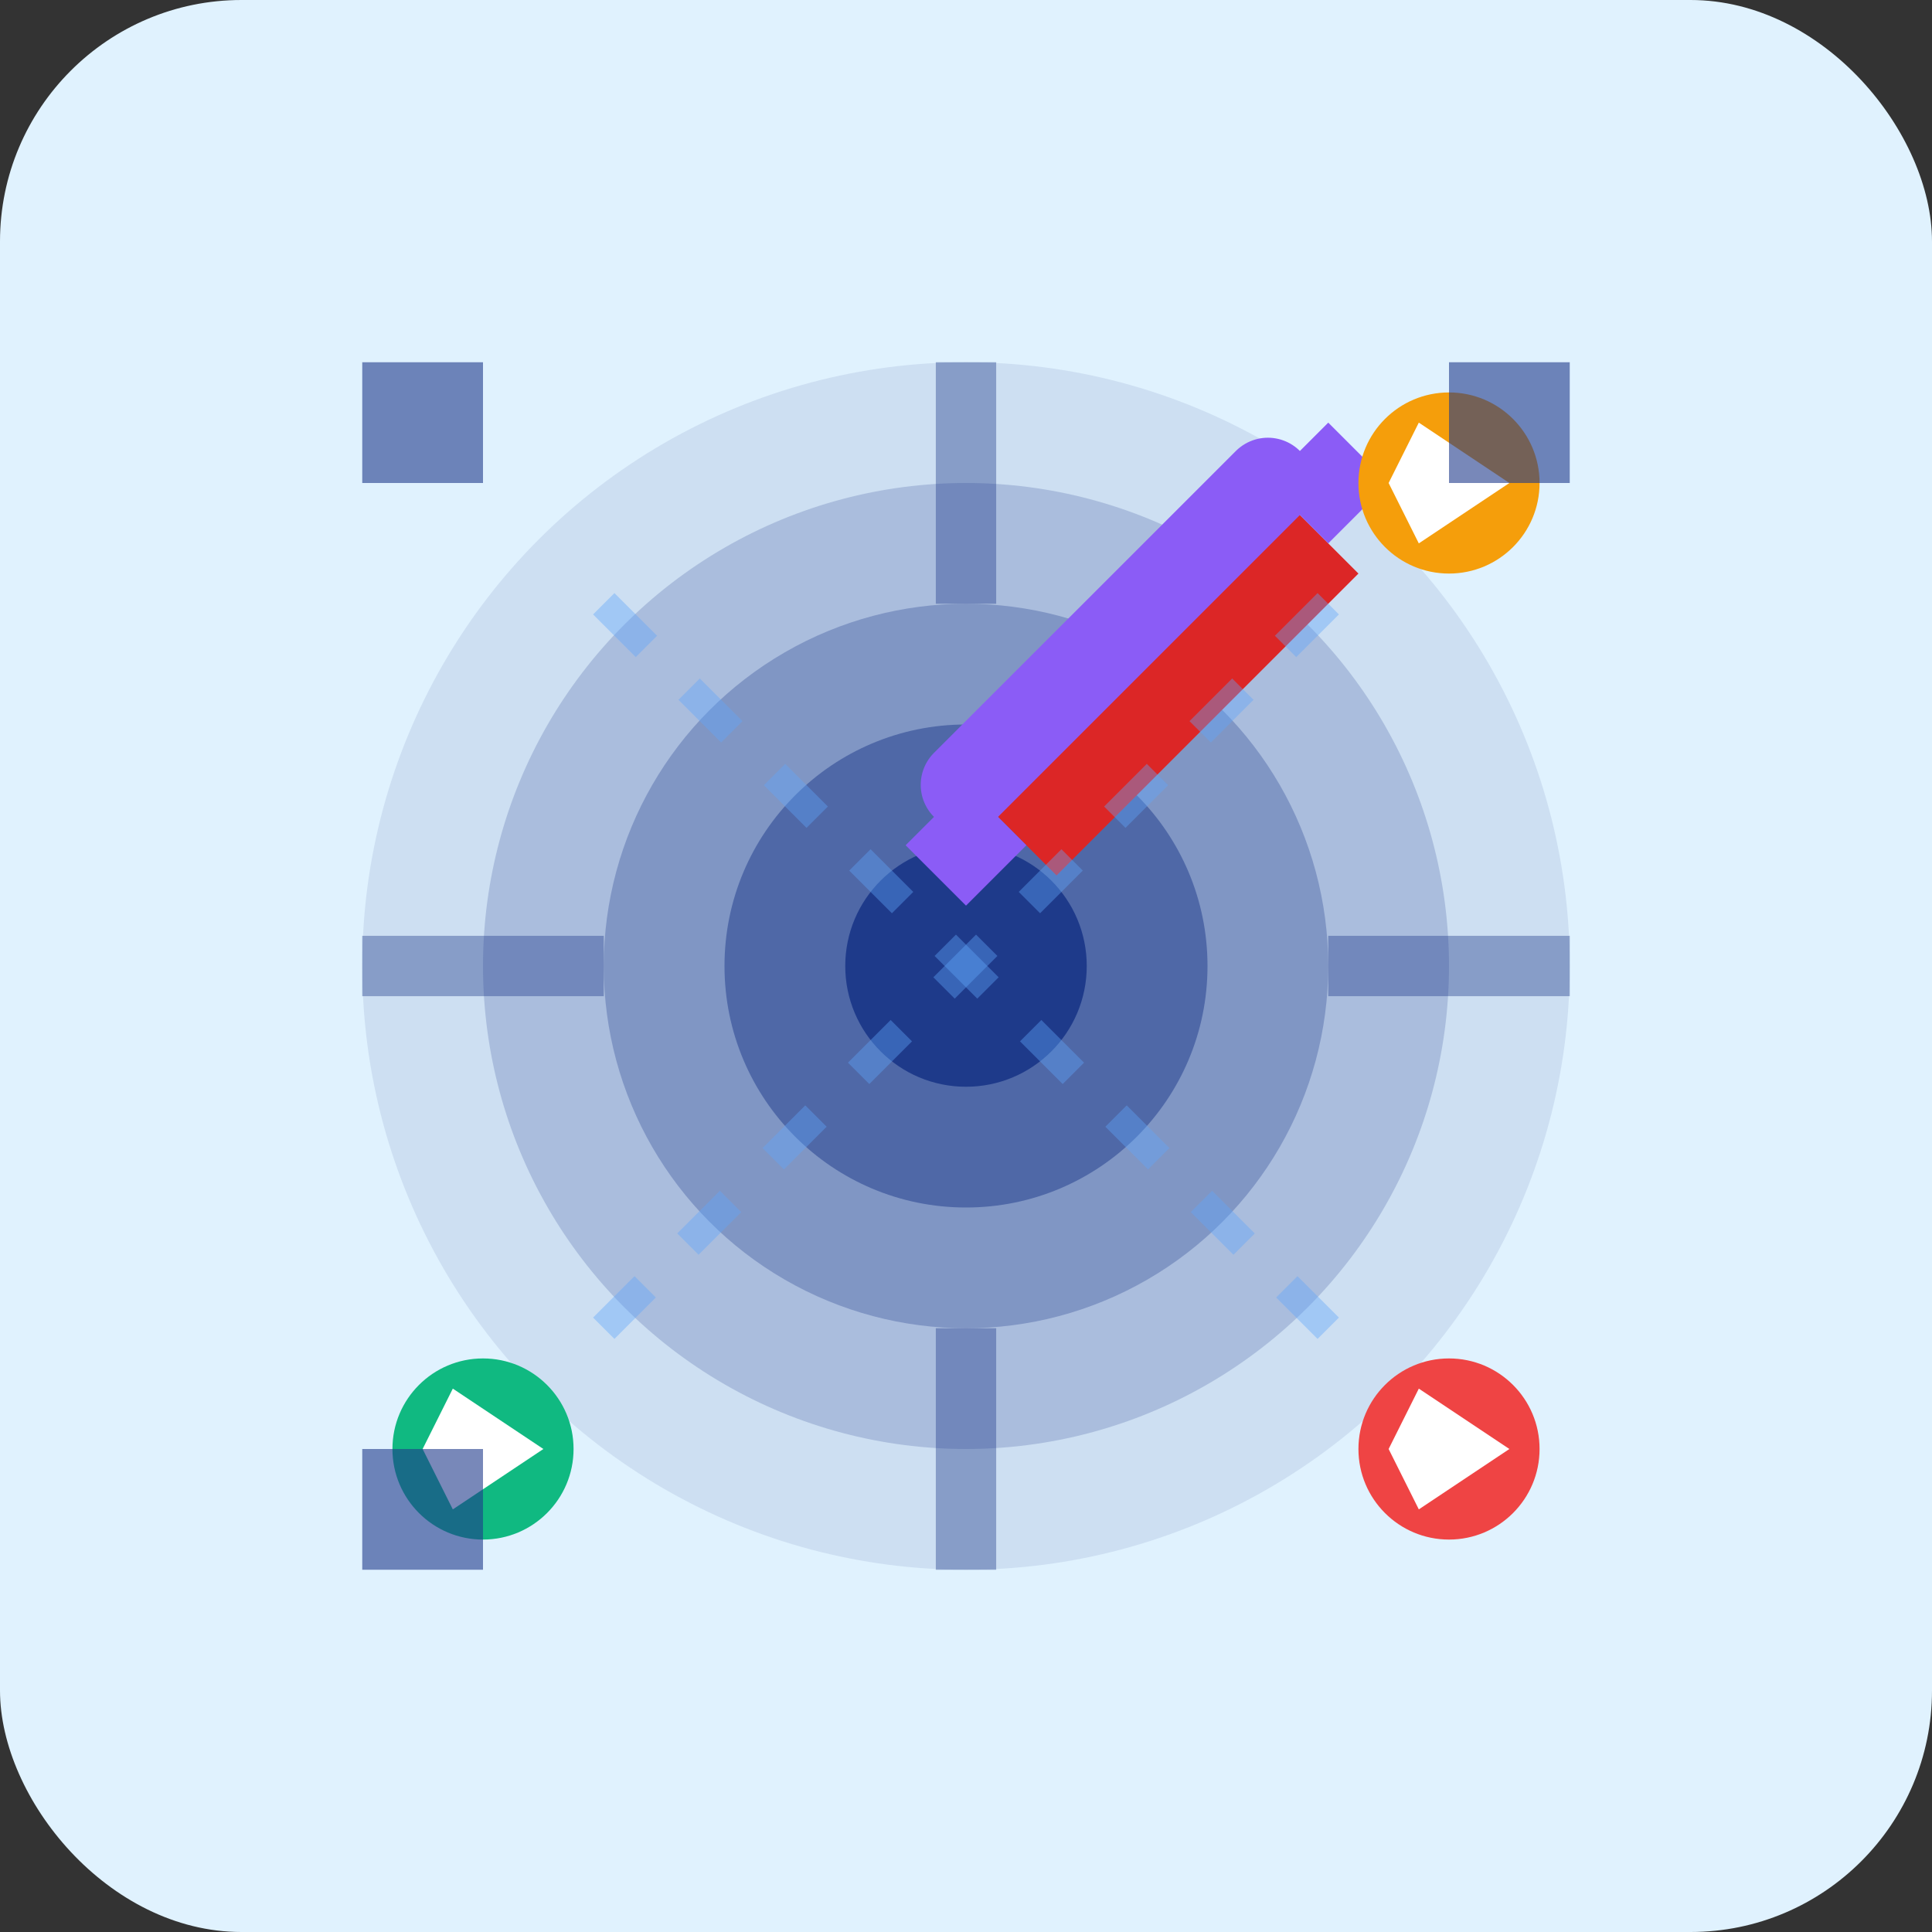 <svg width="64" height="64" viewBox="0 0 64 64" fill="none" xmlns="http://www.w3.org/2000/svg">
  <rect x="0" y="0" width="64" height="64" fill="#333333" stroke="none"/>
  <rect width="64" height="64" rx="8" fill="#E0F2FE"/>
  
  <!-- Target circles -->
  <circle cx="32" cy="32" r="20" fill="#1E3A8A" opacity="0.1"/>
  <circle cx="32" cy="32" r="16" fill="#1E3A8A" opacity="0.2"/>
  <circle cx="32" cy="32" r="12" fill="#1E3A8A" opacity="0.3"/>
  <circle cx="32" cy="32" r="8" fill="#1E3A8A" opacity="0.5"/>
  <circle cx="32" cy="32" r="4" fill="#1E3A8A"/>
  
  <!-- Arrow hitting center -->
  <path d="M45 19L35 29L32 26L42 16L45 19Z" fill="#DC2626"/>
  <path d="M42 16L32 26" stroke="#8B5CF6" stroke-width="3" stroke-linecap="round"/>
  <polygon points="42,16 44,14 46,16 44,18" fill="#8B5CF6"/>
  <polygon points="32,26 30,28 32,30 34,28" fill="#8B5CF6"/>
  
  <!-- Crosshairs -->
  <path d="M32 12V20M32 44V52M12 32H20M44 32H52" stroke="#1E3A8A" stroke-width="2" opacity="0.4"/>
  
  <!-- Achievement markers -->
  <circle cx="48" cy="16" r="3" fill="#F59E0B"/>
  <path d="M46 16L47 18L50 16L47 14L46 16Z" fill="white"/>
  
  <circle cx="16" cy="48" r="3" fill="#10B981"/>
  <path d="M14 48L15 50L18 48L15 46L14 48Z" fill="white"/>
  
  <circle cx="48" cy="48" r="3" fill="#EF4444"/>
  <path d="M46 48L47 50L50 48L47 46L46 48Z" fill="white"/>
  
  <!-- Progress indicators -->
  <rect x="12" y="12" width="4" height="4" fill="#1E3A8A" opacity="0.6"/>
  <rect x="48" y="12" width="4" height="4" fill="#1E3A8A" opacity="0.6"/>
  <rect x="12" y="48" width="4" height="4" fill="#1E3A8A" opacity="0.6"/>
  
  <!-- Strategic lines -->
  <path d="M20 20L44 44" stroke="#60A5FA" stroke-width="1" stroke-dasharray="2,2" opacity="0.4"/>
  <path d="M44 20L20 44" stroke="#60A5FA" stroke-width="1" stroke-dasharray="2,2" opacity="0.4"/>
</svg>
